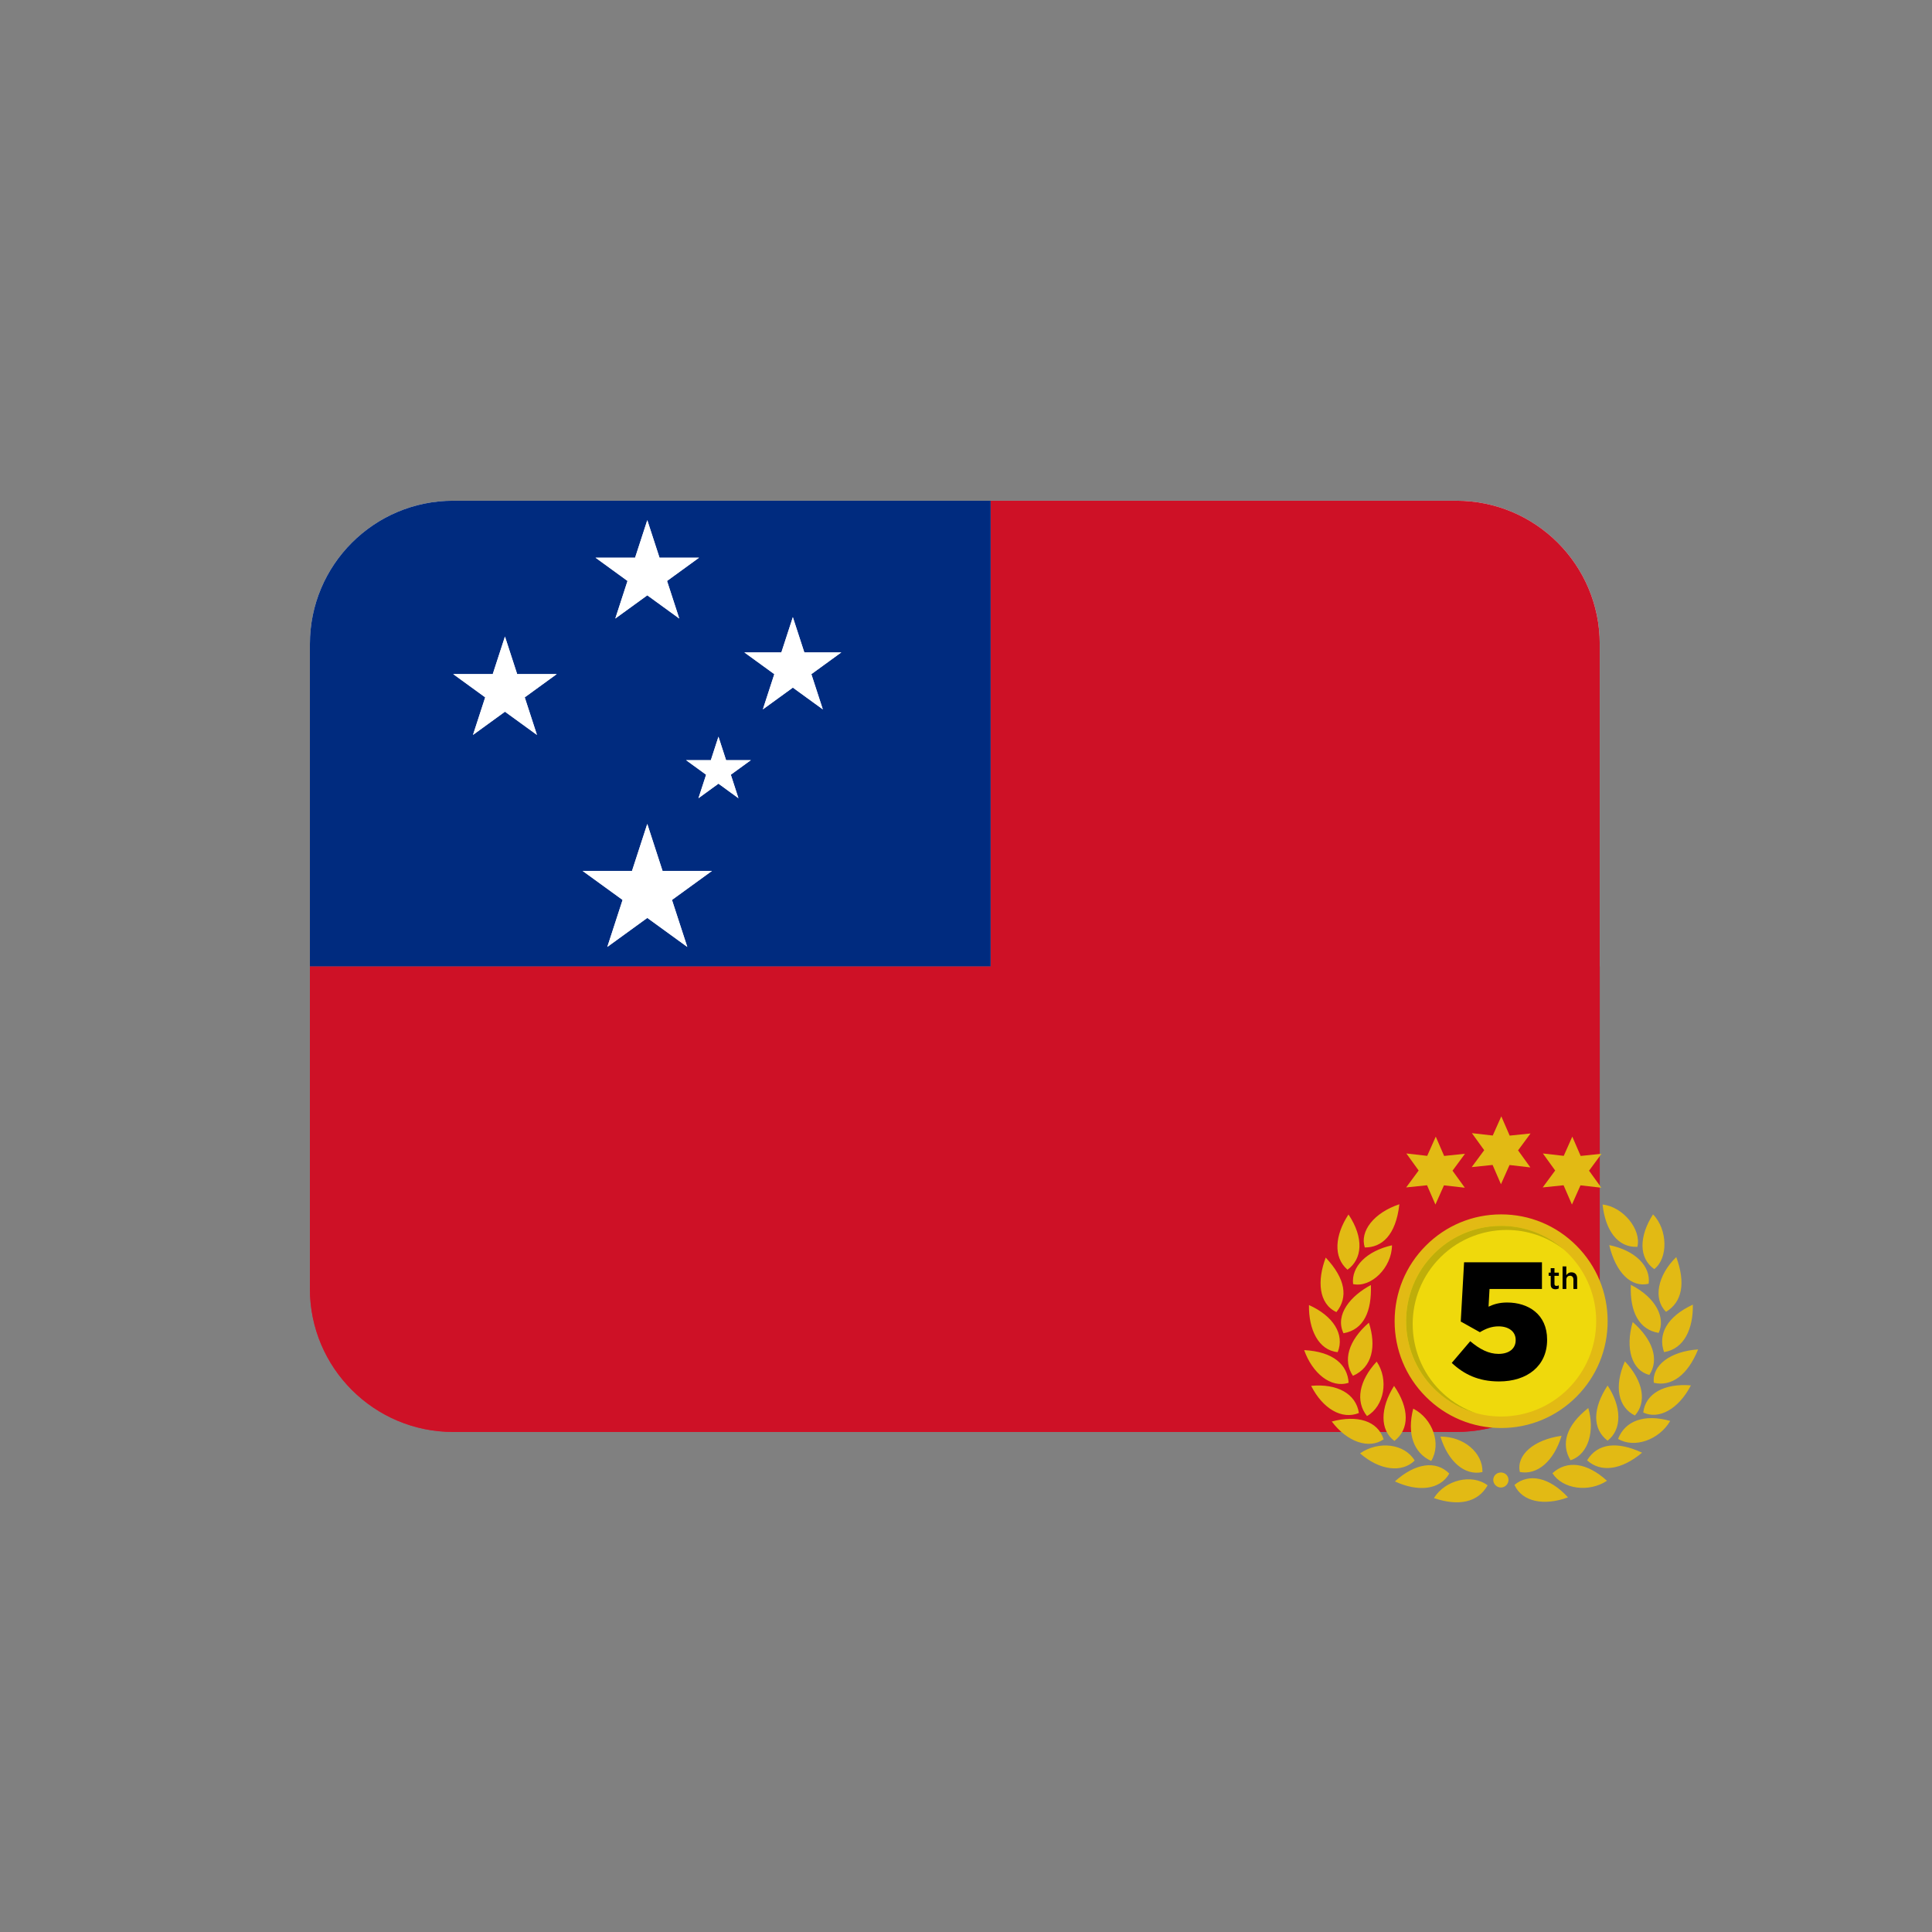 <svg version="1.0" preserveAspectRatio="xMidYMid meet" height="500" viewBox="0 0 375 375" zoomAndPan="magnify" width="500" xmlns:xlink="http://www.w3.org/1999/xlink" xmlns="http://www.w3.org/2000/svg"><rect x="0" y="0" width="375" height="375" fill="#808080" stroke="none"/><defs><clipPath id="1590aa7e04"><path clip-rule="nonzero" d="M 60.082 97.191 L 310.582 97.191 L 310.582 188 L 60.082 188 Z M 60.082 97.191"></path></clipPath><clipPath id="2edc2d1927"><path clip-rule="nonzero" d="M 60.082 187 L 310.582 187 L 310.582 277.941 L 60.082 277.941 Z M 60.082 187"></path></clipPath><clipPath id="dc8f888d3c"><path clip-rule="nonzero" d="M 60.082 97.191 L 310.582 97.191 L 310.582 277.941 L 60.082 277.941 Z M 60.082 97.191"></path></clipPath><clipPath id="7c3bbce143"><path clip-rule="nonzero" d="M 60.082 97.191 L 193 97.191 L 193 188 L 60.082 188 Z M 60.082 97.191"></path></clipPath><clipPath id="63f054cfc7"><path clip-rule="nonzero" d="M 253.121 216.676 L 329.621 216.676 L 329.621 292 L 253.121 292 Z M 253.121 216.676"></path></clipPath></defs><g clip-path="url(#1590aa7e04)"><path fill-rule="nonzero" fill-opacity="1" d="M 282.691 97.191 L 87.969 97.191 C 72.609 97.191 60.152 109.641 60.152 125 L 60.152 187.566 L 310.508 187.566 L 310.508 125 C 310.508 109.641 298.055 97.191 282.691 97.191 Z M 282.691 97.191" fill="#eeeeee"></path></g><g clip-path="url(#2edc2d1927)"><path fill-rule="nonzero" fill-opacity="1" d="M 60.152 250.133 C 60.152 265.488 72.609 277.941 87.969 277.941 L 282.691 277.941 C 298.055 277.941 310.508 265.488 310.508 250.133 L 310.508 187.566 L 60.152 187.566 Z M 60.152 250.133" fill="#dc143c"></path></g><g clip-path="url(#dc8f888d3c)"><path fill-rule="nonzero" fill-opacity="1" d="M 282.691 97.191 L 192.285 97.191 L 192.285 187.566 L 60.152 187.566 L 60.152 250.133 C 60.152 265.488 72.609 277.941 87.969 277.941 L 282.691 277.941 C 298.055 277.941 310.508 265.488 310.508 250.133 L 310.508 125 C 310.508 109.641 298.055 97.191 282.691 97.191 Z M 282.691 97.191" fill="#ce1126"></path></g><g clip-path="url(#7c3bbce143)"><path fill-rule="nonzero" fill-opacity="1" d="M 192.285 97.191 L 87.969 97.191 C 72.609 97.191 60.152 109.641 60.152 125 L 60.152 187.566 L 192.285 187.566 Z M 123.27 108.25 L 125.641 100.961 L 128.012 108.25 L 135.684 108.25 L 129.473 112.762 L 131.844 120.055 L 125.641 115.551 L 119.43 120.055 L 121.801 112.762 L 115.594 108.25 Z M 104.223 142.648 L 98.012 138.137 L 91.801 142.648 L 94.172 135.355 L 87.969 130.844 L 95.641 130.844 L 98.012 123.555 L 100.383 130.844 L 108.055 130.844 L 101.852 135.355 Z M 133.402 183.797 L 125.641 178.16 L 117.879 183.797 L 120.844 174.676 L 113.082 169.039 L 122.672 169.039 L 125.633 159.918 L 128.598 169.039 L 138.188 169.039 L 130.426 174.676 Z M 143.332 154.934 L 139.453 152.109 L 135.574 154.926 L 137.055 150.367 L 133.172 147.551 L 137.973 147.551 L 139.453 142.992 L 140.934 147.551 L 145.734 147.551 L 141.852 150.367 Z M 159.711 137.691 L 153.891 133.465 L 148.07 137.691 L 150.293 130.852 L 144.473 126.625 L 151.664 126.625 L 153.891 119.785 L 156.117 126.625 L 163.305 126.625 L 157.484 130.852 Z M 159.711 137.691" fill="#002b7f"></path></g><path fill-rule="nonzero" fill-opacity="1" d="M 119.43 120.055 L 125.641 115.551 L 131.844 120.055 L 129.473 112.762 L 135.684 108.25 L 128.012 108.25 L 125.641 100.961 L 123.27 108.25 L 115.594 108.25 L 121.801 112.762 Z M 100.383 130.844 L 98.012 123.555 L 95.641 130.844 L 87.969 130.844 L 94.18 135.355 L 91.809 142.648 L 98.012 138.145 L 104.223 142.648 L 101.852 135.355 L 108.062 130.844 Z M 156.117 126.625 L 153.891 119.785 L 151.664 126.625 L 144.473 126.625 L 150.293 130.852 L 148.07 137.691 L 153.891 133.465 L 159.711 137.691 L 157.484 130.852 L 163.305 126.625 Z M 140.934 147.551 L 139.453 142.992 L 137.973 147.551 L 133.172 147.551 L 137.055 150.375 L 135.57 154.934 L 139.453 152.109 L 143.332 154.934 L 141.852 150.375 L 145.734 147.551 Z M 128.605 169.047 L 125.641 159.926 L 122.672 169.047 L 113.082 169.047 L 120.844 174.676 L 117.879 183.797 L 125.641 178.168 L 133.402 183.797 L 130.434 174.676 L 138.195 169.047 Z M 128.605 169.047" fill="#ffffff"></path><g clip-path="url(#63f054cfc7)"><path fill-rule="nonzero" fill-opacity="1" d="M 304.695 256.445 C 304.695 249.074 298.719 243.082 291.371 243.082 C 284.02 243.082 278.043 249.074 278.043 256.445 C 278.043 263.812 284.02 269.805 291.371 269.805 C 298.719 269.805 304.695 263.812 304.695 256.445 M 312.043 256.445 C 312.043 261.98 309.895 267.188 305.988 271.102 C 302.082 275.02 296.891 277.176 291.371 277.176 C 285.848 277.176 280.656 275.02 276.75 271.102 C 272.844 267.188 270.695 261.98 270.695 256.445 C 270.695 250.906 272.844 245.699 276.75 241.785 C 280.656 237.867 285.848 235.711 291.371 235.711 C 296.891 235.711 302.082 237.867 305.988 241.785 C 309.895 245.699 312.043 250.906 312.043 256.445 M 291.402 216.68 L 289.742 220.406 L 285.695 219.945 L 288.082 223.25 L 285.66 226.535 L 289.711 226.113 L 291.336 229.859 L 292.996 226.129 L 297.043 226.594 L 294.656 223.285 L 297.078 220.004 L 293.027 220.422 L 291.402 216.68 M 305.18 220.621 L 303.52 224.352 L 299.473 223.887 L 301.859 227.195 L 299.438 230.477 L 303.488 230.059 L 305.113 233.801 L 306.773 230.074 L 310.82 230.535 L 308.434 227.23 L 310.855 223.945 L 306.805 224.367 L 305.18 220.621 M 278.68 220.621 L 277.02 224.352 L 272.973 223.887 L 275.359 227.195 L 272.938 230.477 L 276.988 230.059 L 278.613 233.801 L 280.273 230.074 L 284.32 230.535 L 281.934 227.23 L 284.355 223.945 L 280.305 224.367 L 278.68 220.621 M 291.332 285.809 C 290.52 285.801 289.859 286.422 289.84 287.219 C 289.82 288.043 290.527 288.746 291.359 288.727 C 292.152 288.703 292.801 288.035 292.797 287.246 C 292.789 286.441 292.156 285.816 291.332 285.809 M 321.012 268.395 C 324.453 269.215 327.602 266.875 329.602 261.918 C 324.203 262.289 320.605 265.031 321.012 268.395 M 268.559 279.371 C 267.422 275.758 263.43 274.605 258.496 275.914 C 261.527 279.934 265.738 281.324 268.559 279.371 M 312.031 279.633 C 314.898 277.418 314.742 273.02 312.035 268.93 C 309.168 273.273 309 277.312 312.031 279.633 M 261.742 235.73 C 259.102 239.727 258.727 244.035 261.551 246.449 C 264.414 244.402 264.797 240.297 261.742 235.73 M 270.184 241.711 C 265.277 242.816 262.242 245.848 262.637 249.242 C 266.16 250 270.148 246.023 270.184 241.711 M 263.988 282.094 C 267.719 285.375 272.086 285.953 274.586 283.496 C 272.668 280.242 267.652 279.578 263.988 282.094 M 317.332 274.746 C 319.605 272.238 319.074 268.168 315.391 264.238 C 313.188 269.246 314.176 273.203 317.332 274.746 M 323.379 254.621 C 326.508 252.742 327.211 249.039 325.363 243.996 C 321.688 247.562 320.852 252.176 323.379 254.621 M 320 249.172 C 320.461 245.742 317.324 242.68 312.352 241.676 C 313.637 247.062 316.645 249.977 320 249.172 M 320.848 235.711 C 318.082 240.051 318.09 244.23 321.09 246.332 C 323.828 244.227 323.699 238.598 320.848 235.711 M 267.215 264.289 C 263.777 267.992 263.047 272.008 265.332 274.855 C 268.695 272.941 269.582 267.777 267.215 264.289 M 265.699 256.734 C 261.648 260.258 260.633 264.16 262.605 267.047 C 266.414 265.379 267.16 261.242 265.699 256.734 M 253.137 262.055 C 254.691 266.465 258.289 269.539 261.766 268.395 C 261.562 264.941 258.859 262.359 253.137 262.055 M 281.309 286.02 C 278.703 283.391 274.676 284 270.746 287.539 C 275.152 289.594 279.465 289.242 281.309 286.02 M 295.004 285.715 C 298.441 286.355 301.605 283.578 303.098 278.688 C 297.676 279.445 294.273 282.438 295.004 285.715 M 254.492 268.992 C 256.734 273.41 260.441 275.621 263.762 274.262 C 263.184 270.492 259.52 268.523 254.492 268.992 M 311.059 233.801 C 311.586 238.75 313.969 242.203 317.816 242.008 C 318.637 238.621 315.008 234.215 311.059 233.801 M 318.953 274.168 C 321.898 275.57 325.746 273.625 328.203 268.902 C 323.098 268.484 319.398 270.438 318.953 274.168 M 308.285 273.297 C 303.902 276.746 302.969 280.344 304.836 283.441 C 308.531 282.195 309.504 277.473 308.285 273.297 M 318.727 281.965 C 313.895 279.711 310.066 280.125 308.059 283.449 C 310.715 285.879 314.727 285.328 318.727 281.965 M 279.59 278.844 C 281.039 283.605 284.258 286.508 287.742 285.727 C 287.84 281.957 284.082 278.812 279.59 278.844 M 324.184 275.805 C 319.285 274.41 315.445 275.711 314.07 279.293 C 317.223 281.172 322.035 279.492 324.184 275.805 M 274.309 273.414 C 273.066 278.234 274.348 282.012 277.793 283.57 C 279.809 280.262 278.102 275.371 274.309 273.414 M 304.348 290.637 C 300.719 286.688 296.758 285.902 293.957 288.219 C 295.441 291.516 299.723 292.336 304.348 290.637 M 259.398 254.676 C 261.707 251.801 261.168 248.199 257.324 244.098 C 255.648 248.516 255.906 253.043 259.398 254.676 M 264.906 242.133 C 268.18 242.141 270.93 239.84 271.617 233.746 C 266.719 235.371 263.879 238.957 264.906 242.133 M 270.586 269 C 267.891 273.293 267.793 277.562 270.652 279.684 C 273.621 277.406 273.57 273.34 270.586 269 M 311.914 287.418 C 308.047 283.902 304.176 283.348 301.328 285.953 C 303.324 289.062 308.395 289.738 311.914 287.418 M 278.32 290.777 C 283.219 292.434 286.898 291.574 288.746 288.301 C 285.68 285.988 280.531 287.242 278.32 290.777 M 328.582 253.227 C 323.508 255.59 321.77 259.023 322.996 262.441 C 326.898 261.84 328.664 257.887 328.582 253.227 M 321.945 258.715 C 323.297 255.852 321.531 251.926 316.547 249.383 C 316.309 254.789 318.25 258.109 321.945 258.715 M 260.77 258.781 C 264.734 258.105 266.273 254.473 266.086 249.426 C 262.281 251.445 259.031 255.109 260.77 258.781 M 320.141 266.875 C 322.125 263.828 320.746 259.953 316.906 256.609 C 315.402 261.801 316.762 266.02 320.141 266.875 M 254.07 253.309 C 258.797 255.43 261.039 259.008 259.645 262.449 C 255.93 262.102 253.988 258.059 254.07 253.309" fill="#e2ba14"></path></g><path fill-rule="nonzero" fill-opacity="1" d="M 309.82 256.445 C 309.82 266.66 301.559 274.945 291.371 274.945 C 288.754 274.945 286.27 274.402 284.016 273.418 C 277.484 270.566 272.918 264.039 272.918 256.445 C 272.918 246.227 281.18 237.941 291.371 237.941 C 291.852 237.941 292.332 237.961 292.805 237.996 C 302.324 238.73 309.82 246.711 309.82 256.445" fill="#efd90c"></path><path fill-rule="nonzero" fill-opacity="1" d="M 303.598 242.574 C 303.559 242.543 303.516 242.512 303.473 242.477 C 300.57 239.945 296.875 238.309 292.805 237.996 C 292.332 237.961 291.852 237.941 291.371 237.941 C 290.582 237.941 289.809 237.988 289.047 238.086 C 289.824 237.988 290.605 237.938 291.387 237.938 C 295.734 237.938 300.094 239.469 303.598 242.574" fill="#b59510"></path><path fill-rule="nonzero" fill-opacity="1" d="M 286.551 274.305 C 283.812 273.566 281.203 272.176 278.965 270.133 C 271.422 263.258 270.871 251.551 277.727 243.992 C 280.801 240.602 284.844 238.621 289.047 238.086 C 289.809 237.988 290.582 237.941 291.371 237.941 C 291.852 237.941 292.332 237.961 292.805 237.996 C 296.875 238.309 300.57 239.945 303.473 242.477 C 300.207 239.973 296.312 238.734 292.43 238.734 C 287.477 238.734 282.539 240.75 278.945 244.715 C 272.172 252.18 272.719 263.734 280.164 270.523 C 282.074 272.266 284.25 273.523 286.551 274.305" fill="#bfae0a"></path><path fill-rule="nonzero" fill-opacity="1" d="M 304.023 250.188 L 303.293 250.188 L 303.293 245.812 L 304.023 245.812 L 304.023 247.52 C 304.074 247.441 304.133 247.371 304.191 247.305 C 304.254 247.238 304.324 247.18 304.406 247.125 C 304.488 247.074 304.578 247.031 304.676 247 C 304.773 246.973 304.883 246.957 305.008 246.957 C 305.363 246.957 305.641 247.066 305.836 247.285 C 306.031 247.504 306.125 247.801 306.125 248.172 L 306.125 250.188 L 305.398 250.188 L 305.398 248.395 C 305.398 248.145 305.34 247.957 305.223 247.82 C 305.105 247.688 304.941 247.621 304.727 247.621 C 304.52 247.621 304.348 247.691 304.219 247.828 C 304.09 247.965 304.023 248.156 304.023 248.406 Z M 301.723 249.195 C 301.723 249.336 301.754 249.438 301.824 249.5 C 301.891 249.562 301.988 249.594 302.109 249.594 C 302.266 249.594 302.414 249.559 302.559 249.484 L 302.559 250.078 C 302.469 250.129 302.371 250.172 302.266 250.199 C 302.164 250.227 302.043 250.242 301.906 250.242 C 301.777 250.242 301.652 250.223 301.543 250.191 C 301.43 250.16 301.332 250.109 301.25 250.035 C 301.168 249.965 301.102 249.867 301.059 249.75 C 301.016 249.633 300.992 249.484 300.992 249.309 L 300.992 247.641 L 300.594 247.641 L 300.594 247.023 L 300.992 247.023 L 300.992 246.152 L 301.723 246.152 L 301.723 247.023 L 302.57 247.023 L 302.57 247.641 L 301.723 247.641 Z M 281.785 264.539 L 285.371 260.328 C 287.215 261.883 288.957 262.789 290.863 262.789 C 292.93 262.789 294.191 261.754 294.191 260.137 L 294.191 260.07 C 294.191 258.449 292.832 257.445 290.863 257.445 C 289.473 257.445 288.312 257.934 287.246 258.582 L 283.531 256.508 L 284.176 245.008 L 299.293 245.008 L 299.293 250.191 L 289.117 250.191 L 288.926 253.625 C 289.957 253.141 291.023 252.816 292.543 252.816 C 296.613 252.816 300.293 255.082 300.293 260.004 L 300.293 260.07 C 300.293 265.121 296.449 268.137 290.961 268.137 C 286.953 268.137 284.145 266.742 281.785 264.539" fill="#000000"></path></svg>